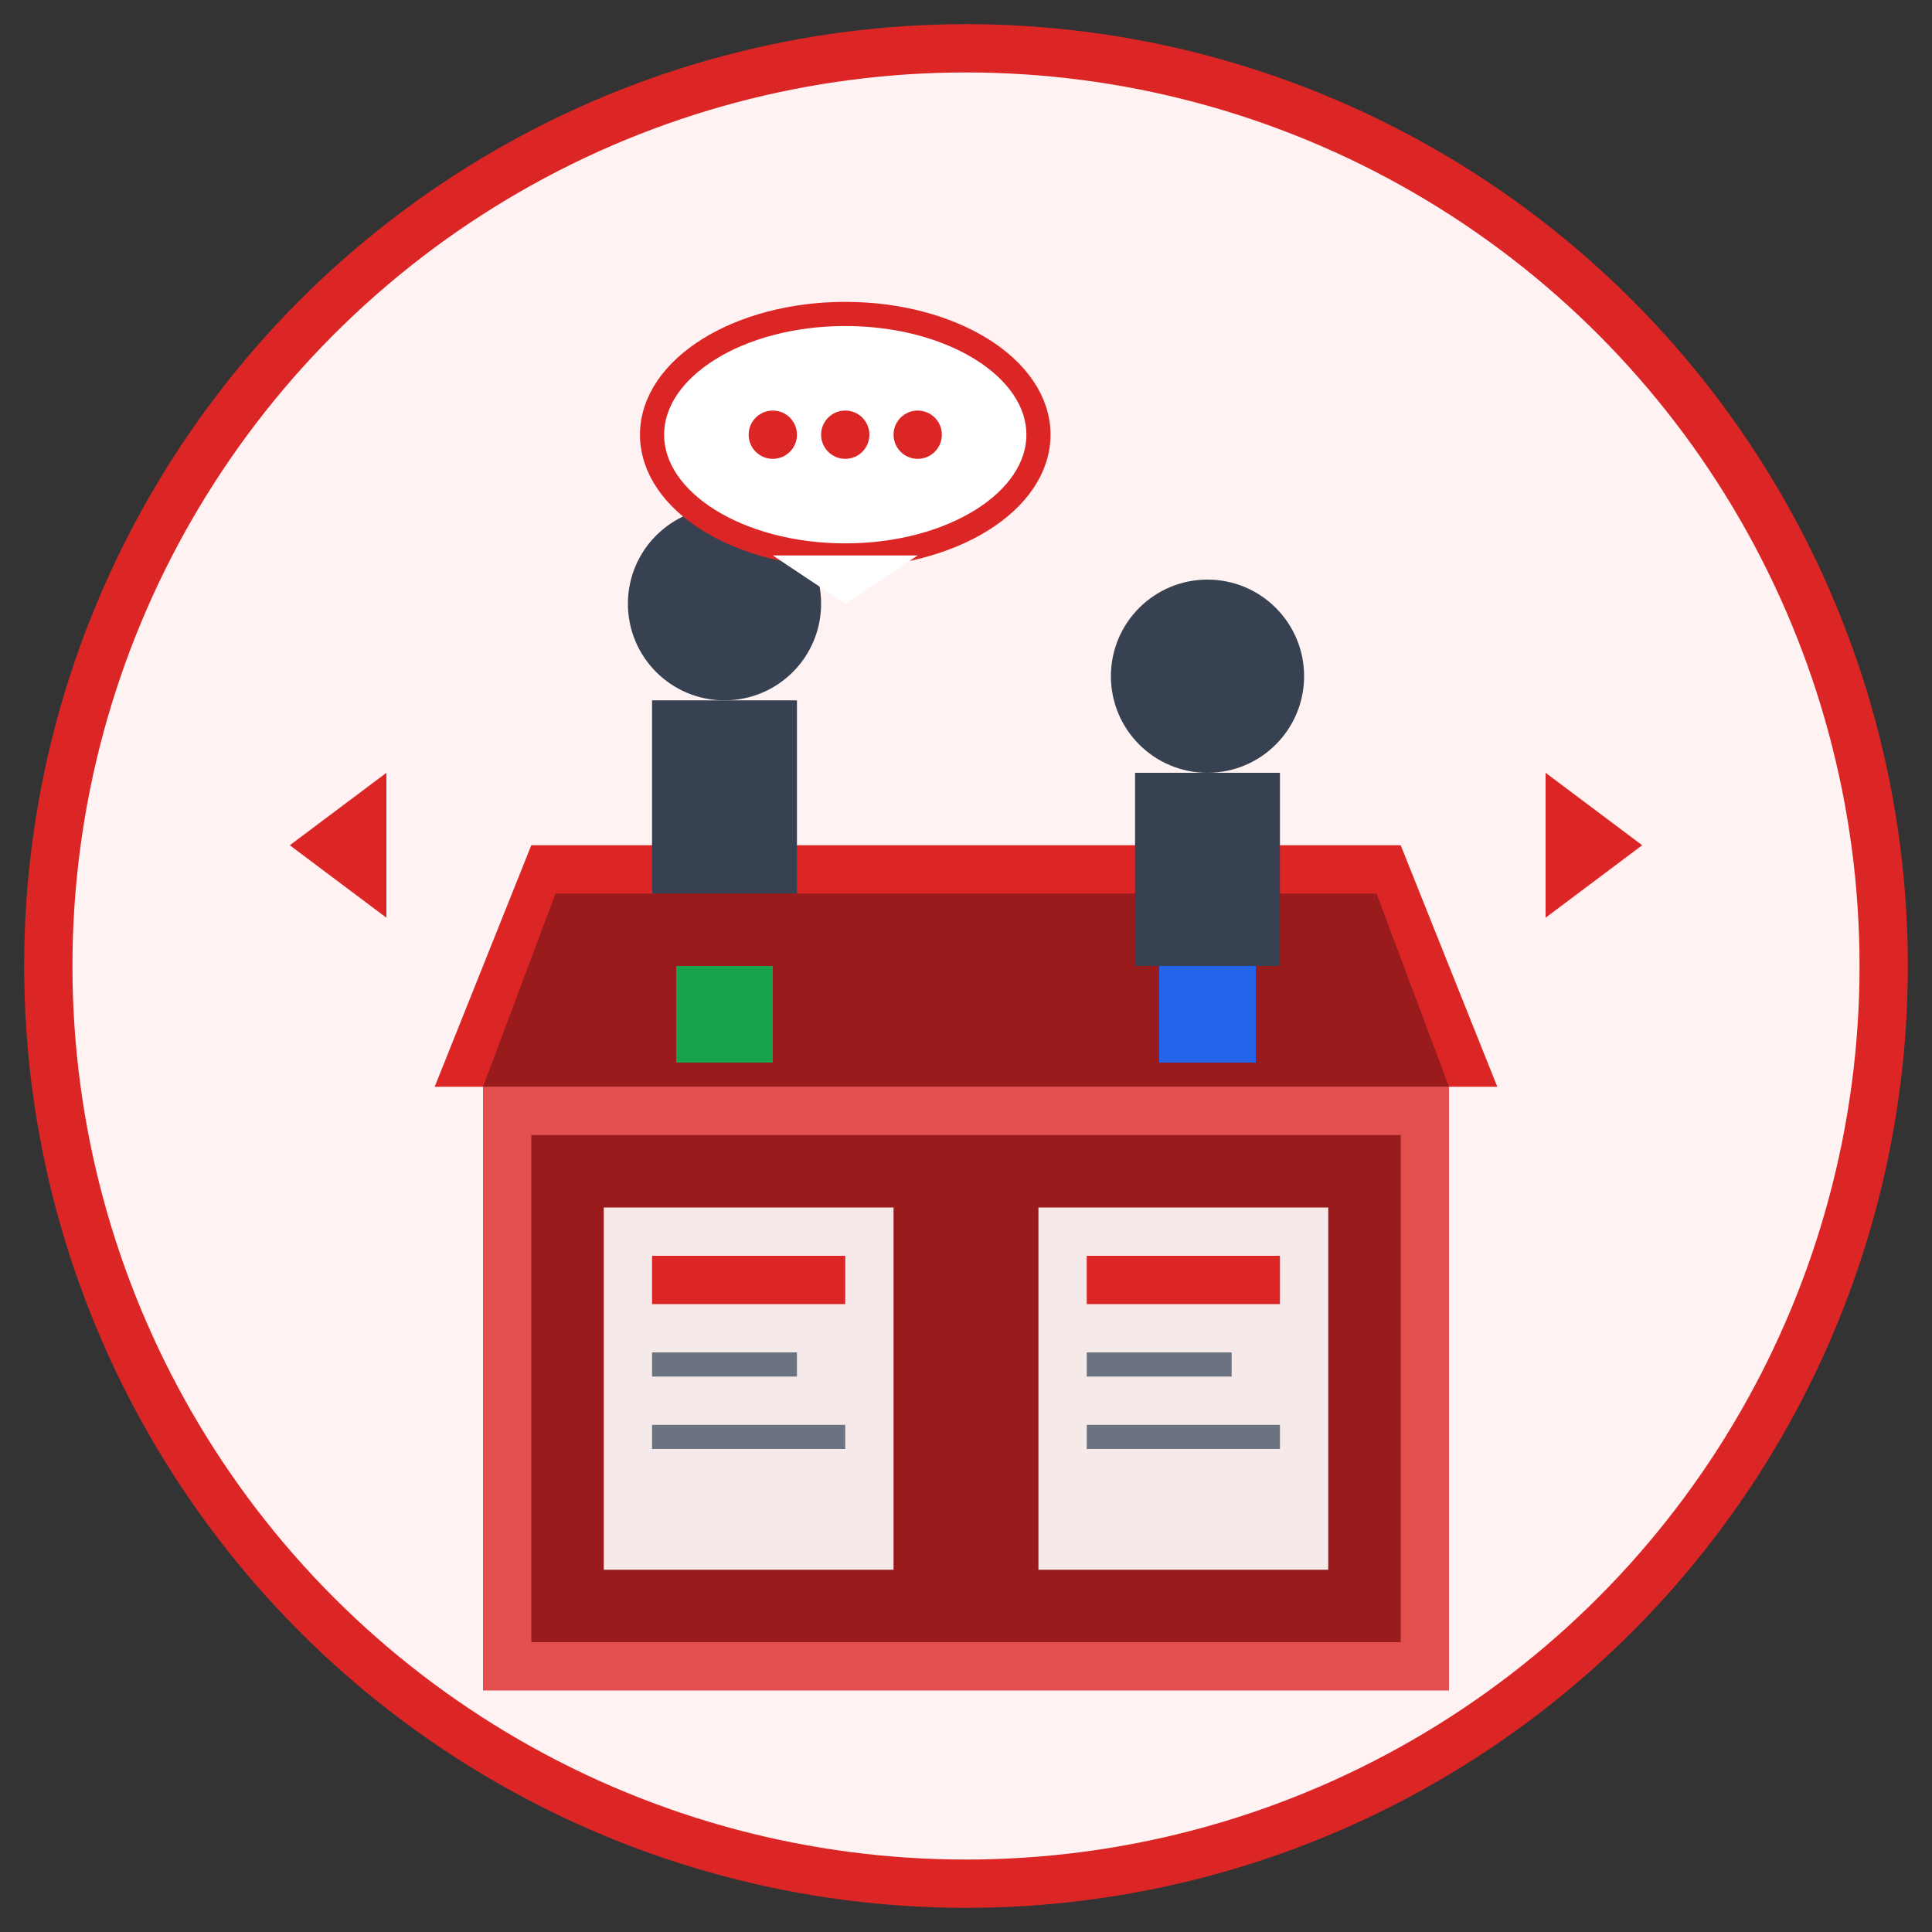 <svg width="80" height="80" viewBox="0 0 80 80" fill="none" xmlns="http://www.w3.org/2000/svg">
  <rect x="0" y="0" width="80" height="80" fill="#333333" stroke="none"/>
  <circle cx="40" cy="40" r="38" fill="#fef2f2" stroke="#dc2626" stroke-width="2"/>
  
  <!-- Exhibition stand/booth -->
  <rect x="20" y="45" width="40" height="25" fill="#dc2626" opacity="0.8"/>
  <rect x="22" y="47" width="36" height="21" fill="#991b1b"/>
  
  <!-- Booth roof/canopy -->
  <path d="M18 45L22 35L58 35L62 45Z" fill="#dc2626"/>
  <path d="M20 45L23 37L57 37L60 45Z" fill="#991b1b"/>
  
  <!-- Display panels -->
  <rect x="25" y="50" width="12" height="15" fill="white" opacity="0.9"/>
  <rect x="43" y="50" width="12" height="15" fill="white" opacity="0.9"/>
  
  <!-- Information on panels -->
  <rect x="27" y="52" width="8" height="2" fill="#dc2626"/>
  <rect x="27" y="56" width="6" height="1" fill="#6b7280"/>
  <rect x="27" y="59" width="8" height="1" fill="#6b7280"/>
  
  <rect x="45" y="52" width="8" height="2" fill="#dc2626"/>
  <rect x="45" y="56" width="6" height="1" fill="#6b7280"/>
  <rect x="45" y="59" width="8" height="1" fill="#6b7280"/>
  
  <!-- People at exhibition -->
  <circle cx="30" cy="25" r="4" fill="#374151"/>
  <rect x="27" y="29" width="6" height="8" fill="#374151"/>
  
  <circle cx="50" cy="28" r="4" fill="#374151"/>
  <rect x="47" y="32" width="6" height="8" fill="#374151"/>
  
  <!-- Speech bubbles for interaction -->
  <ellipse cx="35" cy="18" rx="8" ry="5" fill="white" stroke="#dc2626" stroke-width="1"/>
  <path d="M32 23L35 25L38 23" fill="white"/>
  <circle cx="32" cy="18" r="1" fill="#dc2626"/>
  <circle cx="35" cy="18" r="1" fill="#dc2626"/>
  <circle cx="38" cy="18" r="1" fill="#dc2626"/>
  
  <!-- Company logos/brands on stands -->
  <rect x="28" y="40" width="4" height="4" fill="#16a34a"/>
  <rect x="48" y="40" width="4" height="4" fill="#2563eb"/>
  
  <!-- Directional arrows -->
  <path d="M12 35L16 32L16 38Z" fill="#dc2626"/>
  <path d="M68 35L64 32L64 38Z" fill="#dc2626"/>
</svg>
